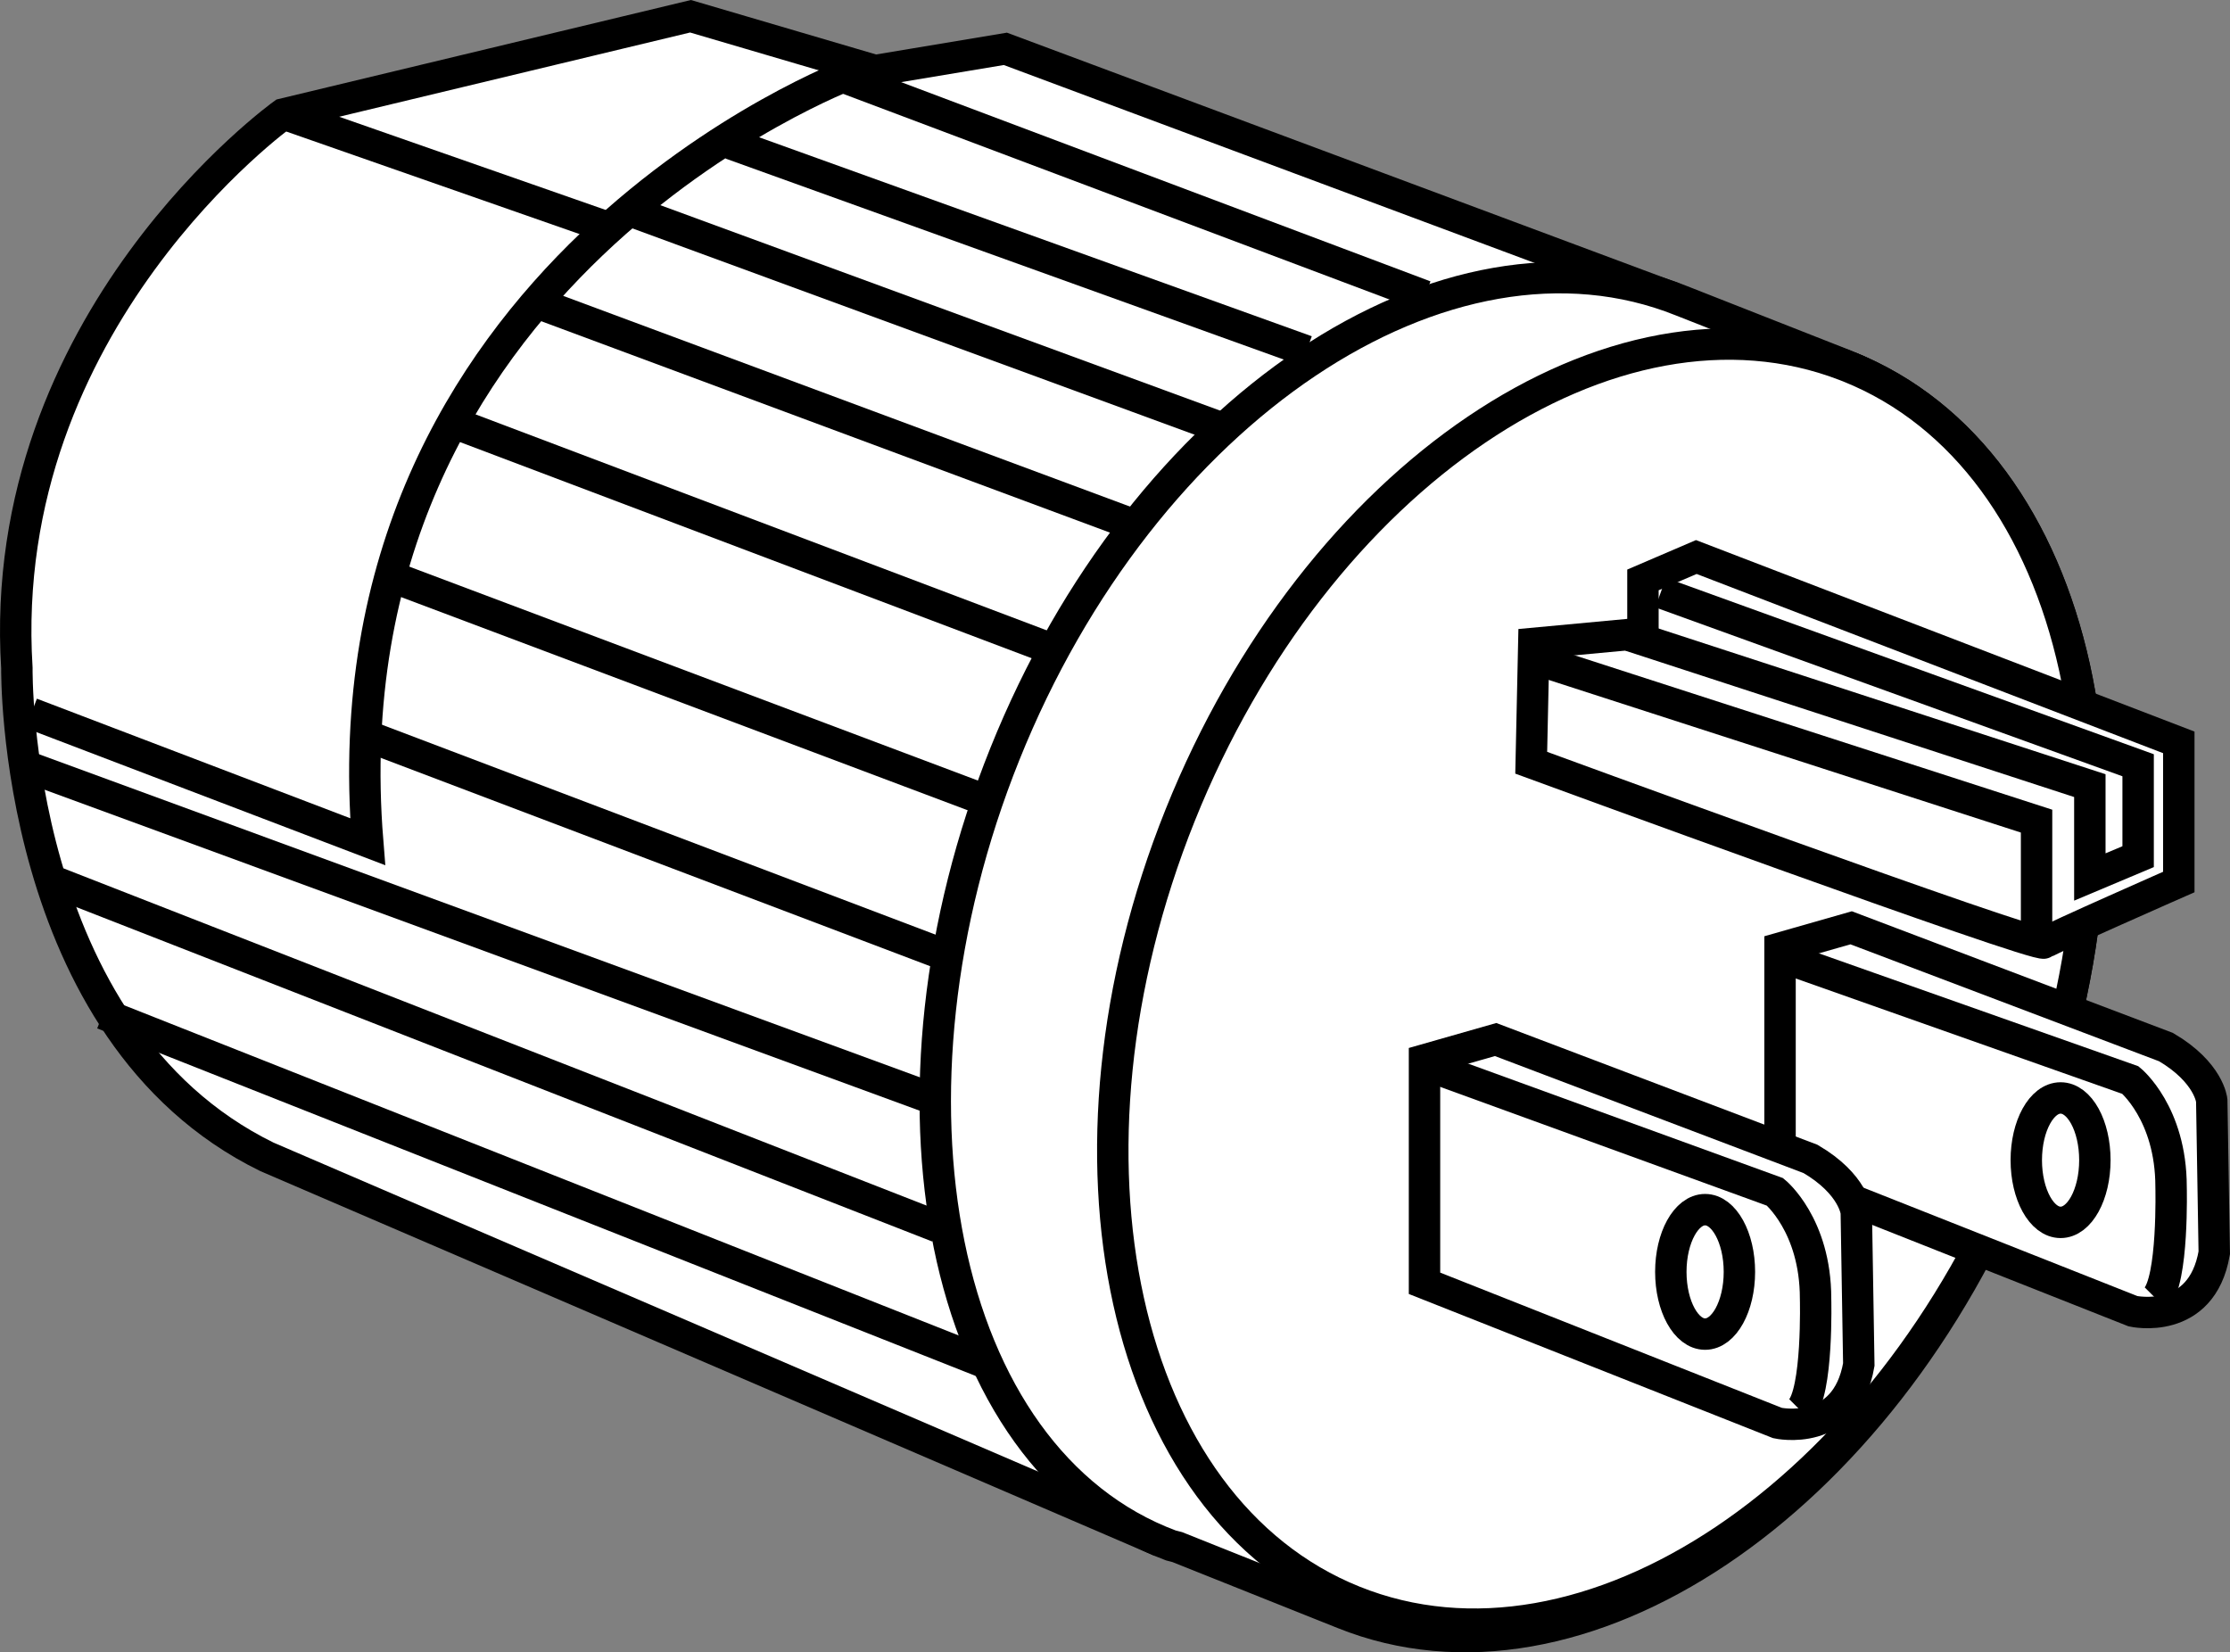 <?xml version="1.0" encoding="iso-8859-1"?>
<!-- Generator: Adobe Illustrator 28.1.0, SVG Export Plug-In . SVG Version: 6.00 Build 0)  -->
<svg version="1.1" id="image_1_" xmlns="http://www.w3.org/2000/svg" xmlns:xlink="http://www.w3.org/1999/xlink" x="0px" y="0px"
	 width="56.801px" height="42.086px" viewBox="0 0 56.801 42.086" enable-background="new 0 0 56.801 42.086"
	 xml:space="preserve">
<rect x="0" y="0" width="56.801" height="42.086" fill="#808080" stroke="none"/>
<path fill="#FFFFFF" stroke="#000000" stroke-width="0.8" stroke-miterlimit="10" d="M22.291,1.797l-4.703-1.383L7.212,2.905
	c0,0-7.335,5.253-6.782,14.11c0,0-0.133,9.267,6.368,12.451l22.372,9.625L42.256,7.452L25.608,1.244L22.291,1.797z"
	/>
<path fill="#FFFFFF" stroke="#000000" stroke-width="0.8" stroke-miterlimit="10" d="M29.823,39.364
	C23.88,37.145,22.116,27.87,25.594,19.208c3.525-8.782,11.241-13.951,17.236-11.547l4.145,1.63
	c5.995,2.409,7.997,11.478,4.477,20.257c-3.525,8.784-11.245,13.956-17.236,11.547l-4.23-1.689L29.823,39.364z"/>
<path fill="none" stroke="#000000" stroke-width="0.8" stroke-miterlimit="10" d="M21.674,1.875
	c0,0-13.482,5.04-12.309,19.564l-8.568-3.269"/>
<line fill="none" stroke="#000000" stroke-width="0.8" stroke-miterlimit="10" x1="15.324" y1="5.735" x2="7.276" y2="2.921"/>
<line fill="none" stroke="#000000" stroke-width="0.8" stroke-miterlimit="10" x1="36.295" y1="7.541" x2="21.273" y2="1.887"/>
<line fill="none" stroke="#000000" stroke-width="0.8" stroke-miterlimit="10" x1="33.277" y1="8.941" x2="18.612" y2="3.661"/>
<line fill="none" stroke="#000000" stroke-width="0.8" stroke-miterlimit="10" x1="31.029" y1="10.867" x2="16.121" y2="5.396"/>
<line fill="none" stroke="#000000" stroke-width="0.8" stroke-miterlimit="10" x1="28.867" y1="13.361" x2="13.875" y2="7.788"/>
<line fill="none" stroke="#000000" stroke-width="0.8" stroke-miterlimit="10" x1="26.761" y1="16.521" x2="11.461" y2="10.736"/>
<line fill="none" stroke="#000000" stroke-width="0.8" stroke-miterlimit="10" x1="25.153" y1="20.401" x2="9.904" y2="14.664"/>
<line fill="none" stroke="#000000" stroke-width="0.8" stroke-miterlimit="10" x1="24.1" y1="24.337" x2="9.343" y2="18.741"/>
<line fill="none" stroke="#000000" stroke-width="0.8" stroke-miterlimit="10" x1="23.933" y1="28.051" x2="0.593" y2="19.49"/>
<line fill="none" stroke="#000000" stroke-width="0.8" stroke-miterlimit="10" x1="23.895" y1="31.252" x2="1.373" y2="22.452"/>
<line fill="none" stroke="#000000" stroke-width="0.8" stroke-miterlimit="10" x1="25.208" y1="34.758" x2="2.623" y2="25.822"/>
<path fill="none" stroke="#000000" stroke-width="0.8" d="M47.1,9.346c5.925,2.38,7.906,11.345,4.423,20.025"/>
<path fill="#FFFFFF" stroke="#000000" stroke-width="0.8" stroke-miterlimit="10" d="M46.995,9.305
	c0.035,0.014,0.07,0.028,0.105,0.041c5.925,2.38,7.906,11.345,4.423,20.025
	c-3.483,8.682-11.113,13.795-17.038,11.415c-5.926-2.378-7.906-11.345-4.423-20.026
	C33.526,12.128,41.085,7.029,46.995,9.305"/>
<path fill="#FFFFFF" stroke="#000000" stroke-width="0.8" stroke-miterlimit="10" d="M47.151,23.632L45.34,24.149v5.692
	l8.99,3.557c0,0,1.746,0.39,2.07-1.487l-0.064-3.881c0,0-0.064-0.712-1.164-1.359L47.151,23.632z"/>
<path fill="none" stroke="#000000" stroke-width="0.8" stroke-miterlimit="10" d="M45.455,24.398l8.81,3.113
	c0,0,1.035,0.842,1.035,2.717c0,0,0.064,2.394-0.388,2.846"/>
<path fill="none" stroke="#000000" stroke-width="0.8" stroke-miterlimit="10" d="M53.359,29.55
	c0,0.875-0.39,1.585-0.873,1.585c-0.481,0-0.874-0.709-0.874-1.585c0-0.875,0.392-1.584,0.874-1.584
	C52.97,27.966,53.359,28.675,53.359,29.55z"/>
<path fill="#FFFFFF" stroke="#000000" stroke-width="0.8" stroke-miterlimit="10" d="M39.068,16.387l-0.066,3.041
	c0,0,12.871,4.723,13.066,4.592c0.193-0.131,3.429-1.554,3.429-1.554v-3.557l-12.29-4.721l-1.359,0.583v1.357
	L39.068,16.387z"/>
<polyline fill="none" stroke="#000000" stroke-width="0.8" stroke-miterlimit="10" points="41.524,16.194 53.231,20.011 
	53.231,22.338 54.461,21.82 54.461,19.492 42.299,15.095 "/>
<path fill="#FFFFFF" stroke="#000000" stroke-width="0.8" stroke-miterlimit="10" d="M38.095,26.478l-1.811,0.517v5.692
	l8.992,3.559c0,0,1.746,0.388,2.07-1.489l-0.064-3.881c0,0-0.064-0.712-1.166-1.357L38.095,26.478z"/>
<path fill="none" stroke="#000000" stroke-width="0.8" stroke-miterlimit="10" d="M36.536,27.205l8.676,3.154
	c0,0,1.033,0.84,1.033,2.715c0,0,0.066,2.394-0.388,2.848"/>
<path fill="none" stroke="#000000" stroke-width="0.8" stroke-miterlimit="10" d="M44.305,32.396
	c0,0.875-0.392,1.585-0.874,1.585c-0.481,0-0.873-0.709-0.873-1.585c0-0.875,0.392-1.585,0.873-1.585
	S44.305,31.521,44.305,32.396z"/>
<polyline fill="none" stroke="#000000" stroke-width="0.8" stroke-miterlimit="10" points="39.066,16.775 51.874,20.915 
	51.874,23.956 "/>
</svg>
